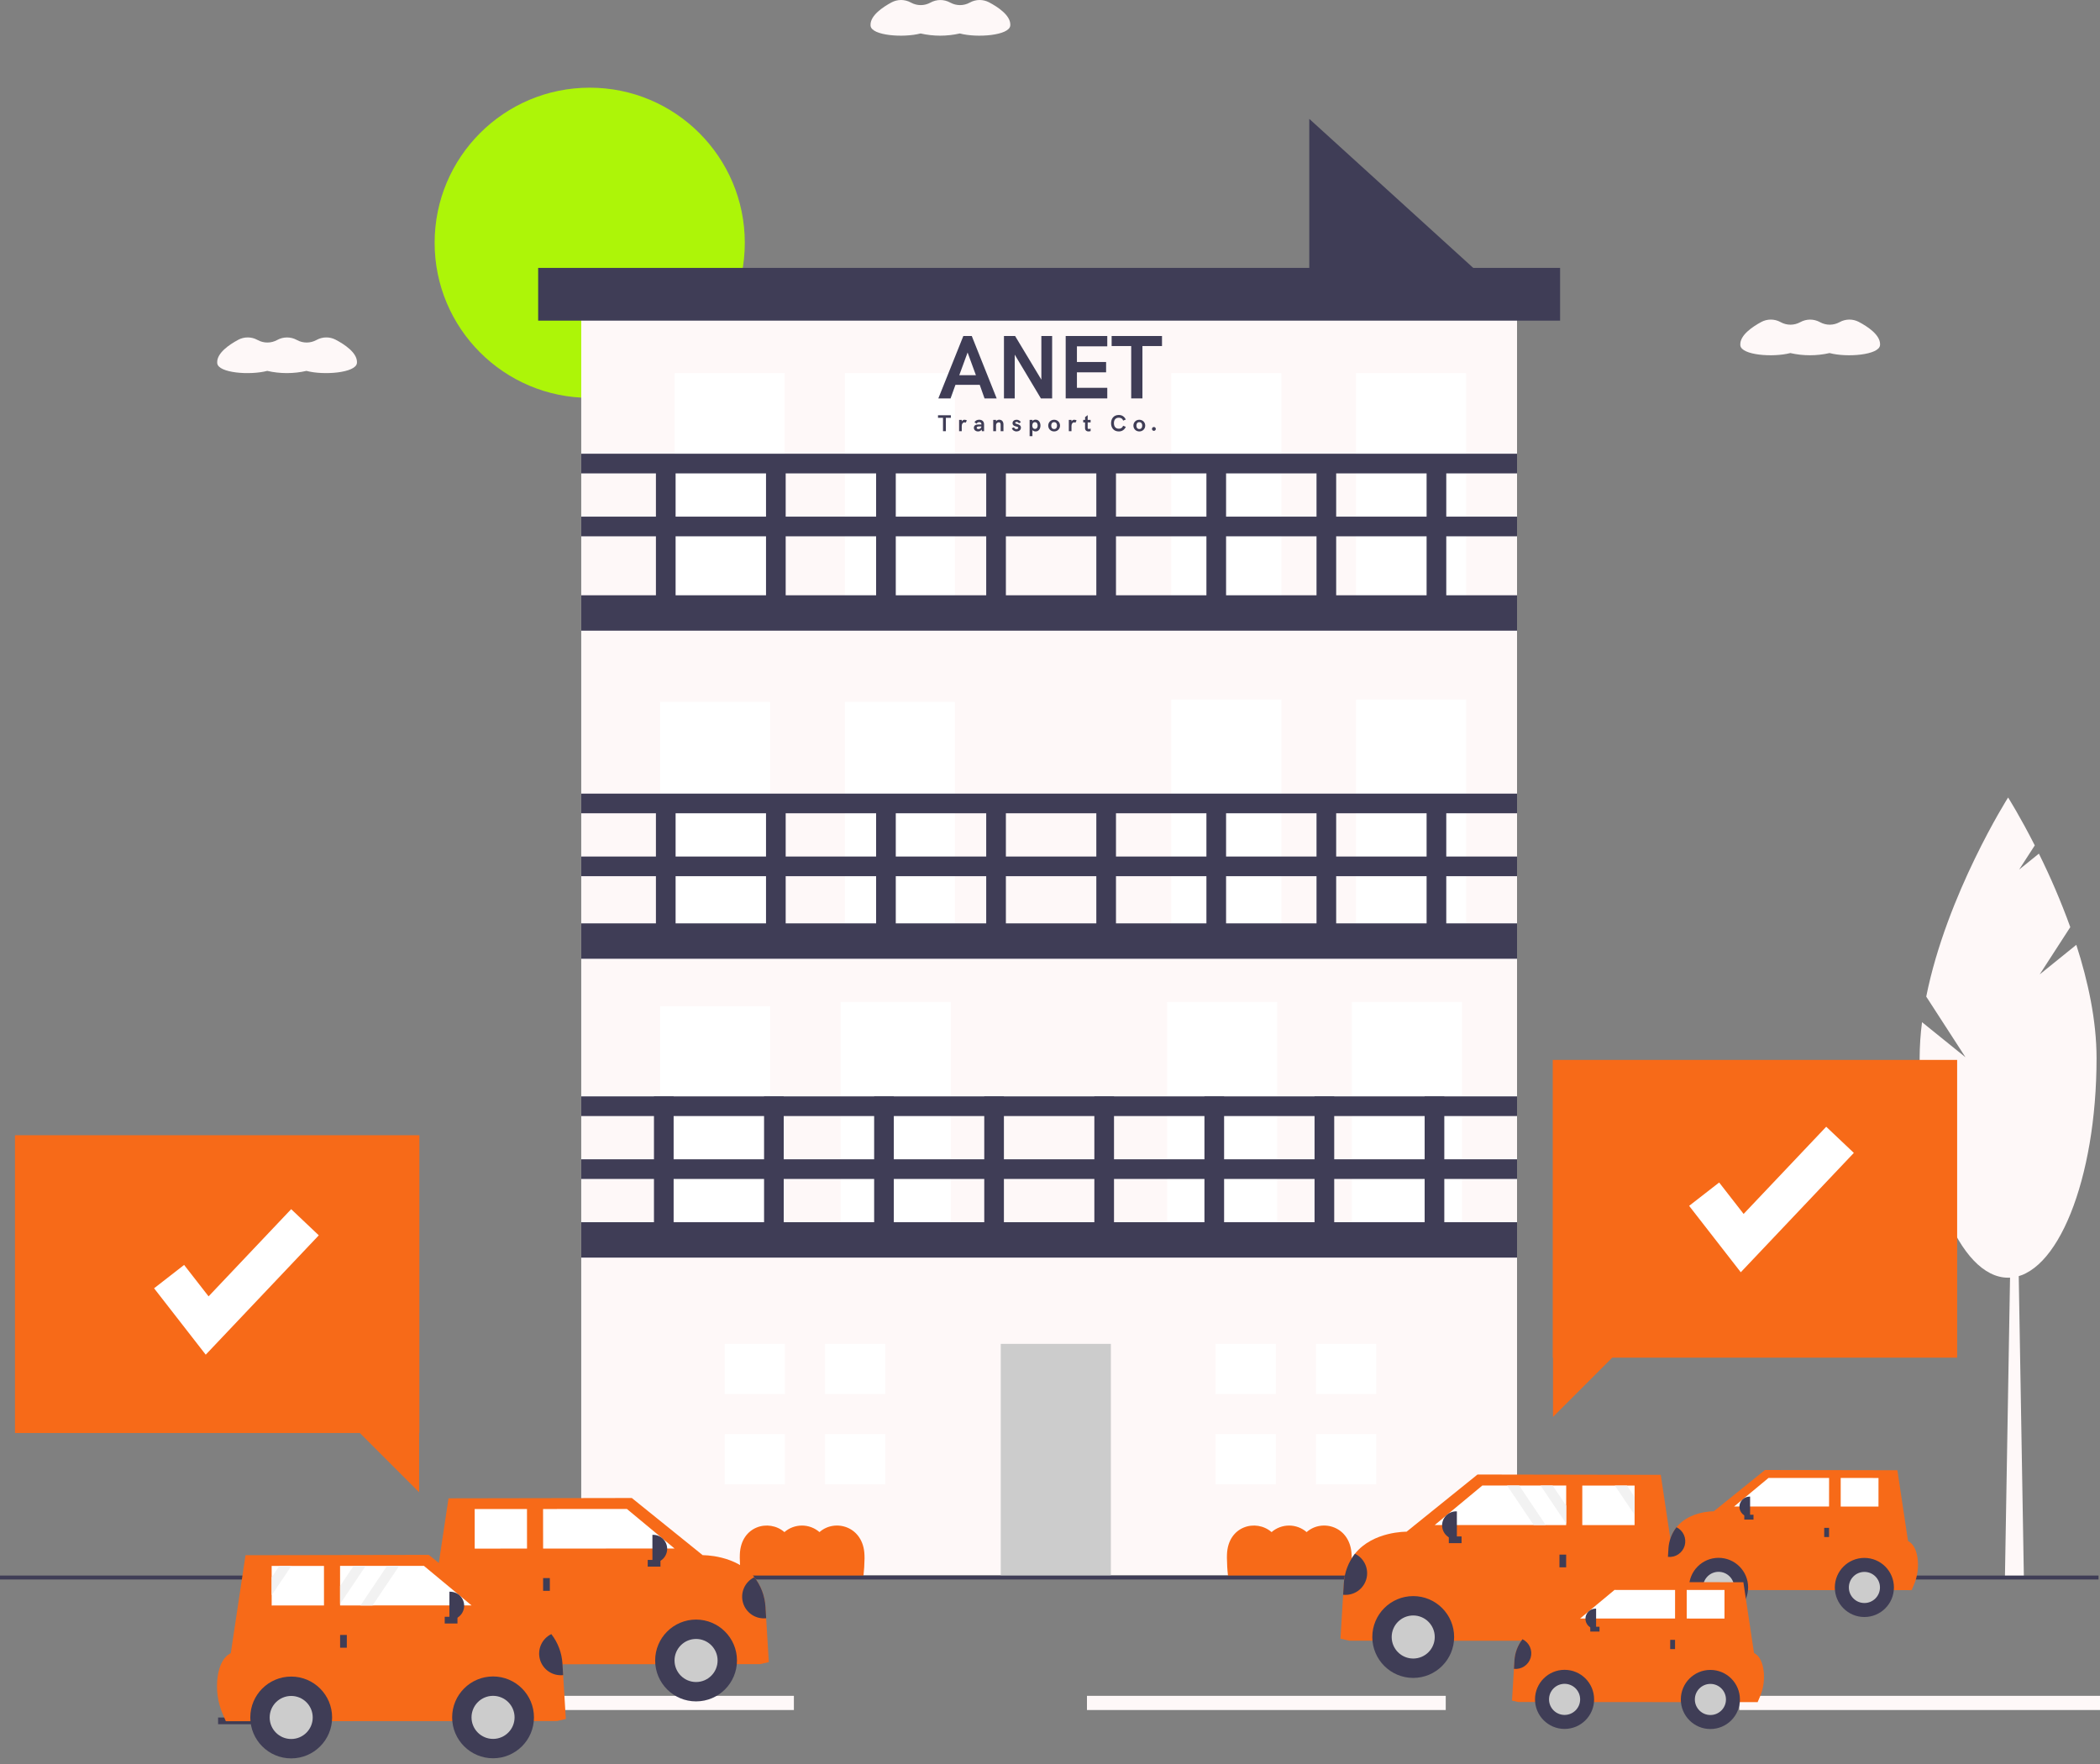 <svg width="150" height="126" viewBox="0 0 150 126" fill="none" xmlns="http://www.w3.org/2000/svg">
<rect x="0" y="0" width="150" height="126" fill="#808080" stroke="none"/>
<g clip-path="url(#clip0_1085_1095)">
<path d="M42.122 28.418C48.24 28.418 53.2 23.459 53.2 17.341C53.2 11.223 48.24 6.263 42.122 6.263C36.005 6.263 31.045 11.223 31.045 17.341C31.045 23.459 36.005 28.418 42.122 28.418Z" fill="#ADF508"/>
<path d="M106.808 20.57H93.52V8.491L106.808 20.57Z" fill="#3F3D56"/>
<path d="M108.36 20.175H41.516V112.525H108.36V20.175Z" fill="#FEF8F8"/>
<path d="M56.049 26.65H48.185V43.221H56.049V26.65Z" fill="white"/>
<path d="M68.213 26.65H60.349V43.221H68.213V26.65Z" fill="white"/>
<path d="M55.013 50.137H47.148V66.708H55.013V50.137Z" fill="white"/>
<path d="M68.213 50.137H60.349V66.708H68.213V50.137Z" fill="white"/>
<path d="M55.013 71.869H47.148V88.439H55.013V71.869Z" fill="white"/>
<path d="M67.917 71.573H60.053V88.143H67.917V71.573Z" fill="white"/>
<path d="M79.347 95.991H71.482V112.562H79.347V95.991Z" fill="#CCCCCC"/>
<path d="M91.228 71.573H83.364V88.143H91.228V71.573Z" fill="white"/>
<path d="M104.429 71.573H96.564V88.143H104.429V71.573Z" fill="white"/>
<path d="M91.524 49.961H83.66V66.532H91.524V49.961Z" fill="white"/>
<path d="M104.724 49.961H96.86V66.532H104.724V49.961Z" fill="white"/>
<path d="M91.524 26.65H83.66V43.221H91.524V26.65Z" fill="white"/>
<path d="M104.724 26.65H96.86V43.221H104.724V26.65Z" fill="white"/>
<path d="M108.36 42.52H41.516V45.048H108.36V42.52Z" fill="#3F3D56"/>
<path d="M108.36 61.181H41.516V62.585H108.36V61.181Z" fill="#3F3D56"/>
<path d="M108.36 56.687H41.516V58.091H108.36V56.687Z" fill="#3F3D56"/>
<path d="M48.116 89.548V78.313H46.712V89.548H48.116Z" fill="#3F3D56"/>
<path d="M55.98 89.548V78.313H54.576V89.548H55.98Z" fill="#3F3D56"/>
<path d="M63.844 89.548V78.313H62.439V89.548H63.844Z" fill="#3F3D56"/>
<path d="M71.708 89.548V78.313H70.304V89.548H71.708Z" fill="#3F3D56"/>
<path d="M79.572 89.548V78.313H78.168V89.548H79.572Z" fill="#3F3D56"/>
<path d="M87.436 89.548V78.313H86.032V89.548H87.436Z" fill="#3F3D56"/>
<path d="M95.301 89.548V78.313H93.897V89.548H95.301Z" fill="#3F3D56"/>
<path d="M103.165 89.548V78.313H101.761V89.548H103.165Z" fill="#3F3D56"/>
<path d="M48.257 68.202V56.968H46.852V68.202H48.257Z" fill="#3F3D56"/>
<path d="M56.12 68.202V56.968H54.716V68.202H56.12Z" fill="#3F3D56"/>
<path d="M63.984 68.202V56.968H62.58V68.202H63.984Z" fill="#3F3D56"/>
<path d="M71.849 68.202V56.968H70.444V68.202H71.849Z" fill="#3F3D56"/>
<path d="M79.713 68.202V56.968H78.309V68.202H79.713Z" fill="#3F3D56"/>
<path d="M87.577 68.202V56.968H86.173V68.202H87.577Z" fill="#3F3D56"/>
<path d="M95.441 68.202V56.968H94.037V68.202H95.441Z" fill="#3F3D56"/>
<path d="M103.305 68.202V56.968H101.9V68.202H103.305Z" fill="#3F3D56"/>
<path d="M48.257 44.206V32.971H46.852V44.206H48.257Z" fill="#3F3D56"/>
<path d="M56.12 44.206V32.971H54.716V44.206H56.12Z" fill="#3F3D56"/>
<path d="M63.984 44.206V32.971H62.58V44.206H63.984Z" fill="#3F3D56"/>
<path d="M71.849 44.206V32.971H70.444V44.206H71.849Z" fill="#3F3D56"/>
<path d="M79.713 44.206V32.971H78.309V44.206H79.713Z" fill="#3F3D56"/>
<path d="M87.577 44.206V32.971H86.173V44.206H87.577Z" fill="#3F3D56"/>
<path d="M95.441 44.206V32.971H94.037V44.206H95.441Z" fill="#3F3D56"/>
<path d="M103.305 44.206V32.971H101.9V44.206H103.305Z" fill="#3F3D56"/>
<path d="M108.36 36.903H41.516V38.308H108.36V36.903Z" fill="#3F3D56"/>
<path d="M108.36 32.409H41.516V33.814H108.36V32.409Z" fill="#3F3D56"/>
<path d="M108.36 65.955H41.516V68.483H108.36V65.955Z" fill="#3F3D56"/>
<path d="M111.436 19.136H38.44V22.903H111.436V19.136Z" fill="#3F3D56"/>
<path d="M56.063 99.574V95.991H51.764V99.574H55.705H56.063Z" fill="white"/>
<path d="M55.705 102.441H51.764V106.024H56.063V102.441H55.705Z" fill="white"/>
<path d="M63.23 95.991H58.931V99.574H63.23V95.991Z" fill="white"/>
<path d="M63.23 102.441H58.931V106.024H63.23V102.441Z" fill="white"/>
<path d="M91.133 99.574V95.991H86.833V99.574H90.775H91.133Z" fill="white"/>
<path d="M90.775 102.441H86.833V106.024H91.133V102.441H90.775Z" fill="white"/>
<path d="M98.3 95.991H94V99.574H98.3V95.991Z" fill="white"/>
<path d="M98.3 102.441H94V106.024H98.3V102.441Z" fill="white"/>
<path d="M108.36 87.301H41.516V89.829H108.36V87.301Z" fill="#3F3D56"/>
<path d="M108.36 82.807H41.516V84.211H108.36V82.807Z" fill="#3F3D56"/>
<path d="M108.36 78.313H41.516V79.718H108.36V78.313Z" fill="#3F3D56"/>
<path d="M61.753 111.321C61.753 111.243 61.752 111.165 61.749 111.088C61.69 109.018 59.636 108.456 58.535 109.436C58.187 109.134 57.742 108.968 57.282 108.968C56.822 108.968 56.377 109.134 56.03 109.436C54.924 108.472 52.911 108.993 52.845 111.04C52.842 111.117 52.841 111.195 52.841 111.273C52.844 111.704 52.87 112.134 52.92 112.561H61.675C61.722 112.15 61.748 111.736 61.753 111.321Z" fill="#F76A18"/>
<path d="M96.549 111.321C96.549 111.243 96.548 111.165 96.545 111.088C96.485 109.018 94.431 108.456 93.331 109.436C92.983 109.134 92.538 108.968 92.078 108.968C91.618 108.968 91.173 109.134 90.826 109.436C89.72 108.472 87.707 108.993 87.641 111.04C87.638 111.117 87.637 111.195 87.637 111.273C87.64 111.704 87.666 112.134 87.716 112.561H96.471C96.518 112.15 96.544 111.736 96.549 111.321Z" fill="#F76A18"/>
<path d="M144.563 112.701H143.209L143.66 86.252H144.112L144.563 112.701Z" fill="#FEF8F8"/>
<path d="M145.692 69.601L147.878 66.223C147.23 64.433 146.481 62.68 145.635 60.974L144.222 62.115L145.341 60.386C144.275 58.287 143.436 56.964 143.436 56.964C143.436 56.964 139.052 63.872 137.588 71.185L140.392 75.519L137.288 73.012C137.177 73.864 137.12 74.722 137.117 75.581C137.117 84.242 139.946 91.264 143.436 91.264C146.925 91.264 149.754 84.242 149.754 75.581C149.754 72.896 149.146 70.086 148.308 67.488L145.692 69.601Z" fill="#FEF8F8"/>
<path d="M139.796 75.707H110.91V96.976H110.928V101.211L115.162 96.976H139.796V75.707Z" fill="#F76A18"/>
<path d="M103.267 121.131H77.64V122.144H103.267V121.131Z" fill="#FEF8F8"/>
<path d="M150.001 121.131H124.234V122.144H150.001V121.131Z" fill="#FEF8F8"/>
<path d="M56.706 121.131H31.045V122.144H56.706V121.131Z" fill="#FEF8F8"/>
<path d="M149.895 112.539H0V112.821H149.895V112.539Z" fill="#3F3D56"/>
<path d="M117.566 117.417L120.584 117.418L120.584 116.939L117.566 116.938L117.566 117.417Z" fill="#3F3D56"/>
<path d="M95.747 117.046L96.37 117.19L120.033 117.203L120.246 116.707C120.617 115.856 120.744 114.92 120.614 114.001C120.512 113.316 120.256 112.636 119.676 112.34L118.626 105.346L105.535 105.323L100.469 109.408C100.469 109.408 98.08 109.365 96.782 110.981C96.314 111.582 96.037 112.31 95.989 113.07L95.938 113.911L95.747 117.046Z" fill="#F76A18"/>
<path d="M100.944 119.851C102.558 119.851 103.866 118.543 103.866 116.929C103.866 115.315 102.558 114.007 100.944 114.007C99.331 114.007 98.022 115.315 98.022 116.929C98.022 118.543 99.331 119.851 100.944 119.851Z" fill="#3F3D56"/>
<path d="M100.944 118.467C101.793 118.467 102.482 117.778 102.482 116.929C102.482 116.08 101.793 115.391 100.944 115.391C100.095 115.391 99.406 116.08 99.406 116.929C99.406 117.778 100.095 118.467 100.944 118.467Z" fill="#CCCCCC"/>
<path d="M115.362 119.859C116.976 119.859 118.284 118.55 118.284 116.937C118.284 115.323 116.976 114.015 115.362 114.015C113.749 114.015 112.44 115.323 112.44 116.937C112.44 118.55 113.749 119.859 115.362 119.859Z" fill="#3F3D56"/>
<path d="M115.362 118.474C116.211 118.474 116.9 117.786 116.9 116.937C116.9 116.087 116.211 115.399 115.362 115.399C114.513 115.399 113.824 116.087 113.824 116.937C113.824 117.786 114.513 118.474 115.362 118.474Z" fill="#CCCCCC"/>
<path d="M102.481 108.931L109.55 108.934H110.413L111.87 108.935V108.828L111.871 107.548L111.872 106.109H110.903L110.04 106.108L108.511 106.107H107.648L105.884 106.106L102.481 108.931Z" fill="white"/>
<path d="M113.02 108.936L116.755 108.938L116.756 108.205V106.924L116.757 106.112H116.21L115.347 106.111L113.021 106.11L113.02 108.936Z" fill="white"/>
<path d="M111.389 111.953L111.868 111.954L111.869 111.043L111.39 111.043L111.389 111.953Z" fill="#3F3D56"/>
<path d="M104.397 110.225L104.397 109.746L103.487 109.746L103.487 110.225L104.397 110.225Z" fill="#3F3D56"/>
<path d="M104.062 109.956L104.009 109.956C103.743 109.956 103.489 109.85 103.301 109.662C103.113 109.475 103.008 109.22 103.008 108.954C103.008 108.689 103.114 108.434 103.302 108.247C103.49 108.059 103.744 107.954 104.01 107.954L104.063 107.954L104.062 109.956Z" fill="#3F3D56"/>
<path d="M95.938 113.911C96.3 113.95 96.664 113.861 96.967 113.658C97.269 113.455 97.491 113.151 97.592 112.801C97.693 112.451 97.667 112.077 97.519 111.744C97.371 111.411 97.11 111.141 96.782 110.981C96.314 111.582 96.037 112.31 95.989 113.07L95.938 113.911Z" fill="#3F3D56"/>
<path d="M54.916 118.723L54.293 118.867L30.63 118.88L30.417 118.384C30.046 117.534 29.919 116.597 30.049 115.678C30.151 114.993 30.407 114.313 30.987 114.018L32.037 107.023L45.129 107L50.194 111.085C50.194 111.085 52.583 111.042 53.881 112.658C54.349 113.259 54.626 113.987 54.674 114.747L54.726 115.588L54.916 118.723Z" fill="#F76A18"/>
<path d="M49.719 121.528C48.105 121.528 46.797 120.22 46.797 118.606C46.797 116.992 48.105 115.684 49.719 115.684C51.332 115.684 52.641 116.992 52.641 118.606C52.641 120.22 51.332 121.528 49.719 121.528Z" fill="#3F3D56"/>
<path d="M49.719 120.144C48.87 120.144 48.181 119.456 48.181 118.606C48.181 117.757 48.87 117.068 49.719 117.068C50.568 117.068 51.257 117.757 51.257 118.606C51.257 119.456 50.568 120.144 49.719 120.144Z" fill="#CCCCCC"/>
<path d="M35.301 121.536C33.687 121.536 32.379 120.228 32.379 118.614C32.379 117 33.687 115.692 35.301 115.692C36.914 115.692 38.223 117 38.223 118.614C38.223 120.228 36.914 121.536 35.301 121.536Z" fill="#3F3D56"/>
<path d="M35.301 120.152C34.452 120.152 33.763 119.463 33.763 118.614C33.763 117.764 34.452 117.076 35.301 117.076C36.15 117.076 36.839 117.764 36.839 118.614C36.839 119.463 36.15 120.152 35.301 120.152Z" fill="#CCCCCC"/>
<path d="M48.182 110.608L41.113 110.611H40.25L38.794 110.612V110.506L38.792 109.225L38.791 107.786H39.761L40.623 107.785L42.152 107.784H43.015L44.779 107.783L48.182 110.608Z" fill="white"/>
<path d="M37.644 110.613L33.908 110.615L33.907 109.882V108.601L33.906 107.789H34.453L35.316 107.788L37.642 107.787L37.644 110.613Z" fill="white"/>
<path d="M39.274 113.631L38.795 113.631L38.794 112.721L39.273 112.72L39.274 113.631Z" fill="#3F3D56"/>
<path d="M46.266 111.902L46.266 111.423L47.176 111.423L47.176 111.902L46.266 111.902Z" fill="#3F3D56"/>
<path d="M46.602 111.633L46.654 111.633C46.92 111.633 47.174 111.528 47.362 111.34C47.55 111.152 47.655 110.897 47.655 110.632C47.655 110.366 47.549 110.112 47.361 109.924C47.173 109.736 46.919 109.631 46.653 109.631L46.6 109.631L46.602 111.633Z" fill="#3F3D56"/>
<path d="M54.726 115.588C54.363 115.628 53.999 115.538 53.696 115.335C53.394 115.132 53.172 114.829 53.071 114.478C52.97 114.128 52.996 113.754 53.144 113.421C53.292 113.088 53.553 112.818 53.881 112.658C54.349 113.259 54.626 113.987 54.674 114.747L54.726 115.588Z" fill="#3F3D56"/>
<path d="M119 113.469L119.45 113.573L136.545 113.582L136.698 113.224C136.966 112.61 137.058 111.933 136.964 111.269C136.89 110.775 136.706 110.283 136.287 110.07L135.528 105.017L126.071 105L122.412 107.951C122.412 107.951 120.685 107.92 119.748 109.088C119.409 109.522 119.21 110.048 119.175 110.597L119.138 111.204L119 113.469Z" fill="#F76A18"/>
<path d="M122.755 115.495C123.921 115.495 124.866 114.55 124.866 113.384C124.866 112.219 123.921 111.273 122.755 111.273C121.59 111.273 120.645 112.219 120.645 113.384C120.645 114.55 121.59 115.495 122.755 115.495Z" fill="#3F3D56"/>
<path d="M122.756 114.495C123.369 114.495 123.867 113.998 123.867 113.384C123.867 112.771 123.369 112.273 122.756 112.273C122.142 112.273 121.645 112.771 121.645 113.384C121.645 113.998 122.142 114.495 122.756 114.495Z" fill="#CCCCCC"/>
<path d="M133.169 115.501C134.335 115.501 135.28 114.556 135.28 113.39C135.28 112.224 134.335 111.279 133.169 111.279C132.004 111.279 131.059 112.224 131.059 113.39C131.059 114.556 132.004 115.501 133.169 115.501Z" fill="#3F3D56"/>
<path d="M133.172 114.501C133.785 114.501 134.283 114.004 134.283 113.39C134.283 112.776 133.785 112.279 133.172 112.279C132.558 112.279 132.061 112.776 132.061 113.39C132.061 114.004 132.558 114.501 133.172 114.501Z" fill="#CCCCCC"/>
<path d="M123.865 107.607L128.972 107.609H129.595L130.647 107.609V107.533L130.648 106.607L130.649 105.568H129.949L129.325 105.567L128.221 105.567H127.598L126.323 105.566L123.865 107.607Z" fill="white"/>
<path d="M131.479 107.61L134.177 107.611L134.178 107.082V106.156L134.179 105.57H133.784L133.16 105.569L131.479 105.569L131.479 107.61Z" fill="white"/>
<path d="M130.3 109.79L130.646 109.79L130.647 109.133L130.301 109.133L130.3 109.79Z" fill="#3F3D56"/>
<path d="M125.25 108.542L125.25 108.196L124.593 108.195L124.592 108.541L125.25 108.542Z" fill="#3F3D56"/>
<path d="M125.006 108.347L124.968 108.347C124.776 108.347 124.592 108.271 124.457 108.135C124.321 107.999 124.245 107.815 124.245 107.624C124.245 107.432 124.321 107.248 124.457 107.112C124.593 106.977 124.777 106.901 124.969 106.901L125.007 106.901L125.006 108.347Z" fill="#3F3D56"/>
<path d="M119.139 111.204C119.4 111.233 119.664 111.168 119.882 111.021C120.101 110.874 120.261 110.655 120.334 110.402C120.407 110.149 120.388 109.879 120.281 109.638C120.174 109.398 119.986 109.203 119.749 109.088C119.411 109.522 119.211 110.048 119.176 110.597L119.139 111.204Z" fill="#3F3D56"/>
<path d="M108 121.469L108.45 121.573L125.545 121.582L125.698 121.224C125.966 120.61 126.058 119.933 125.964 119.269C125.89 118.775 125.706 118.283 125.287 118.07L124.528 113.017L115.071 113L111.412 115.951C111.412 115.951 109.685 115.92 108.748 117.088C108.409 117.522 108.21 118.048 108.175 118.597L108.138 119.204L108 121.469Z" fill="#F76A18"/>
<path d="M111.754 123.495C112.92 123.495 113.865 122.55 113.865 121.384C113.865 120.219 112.92 119.273 111.754 119.273C110.589 119.273 109.644 120.219 109.644 121.384C109.644 122.55 110.589 123.495 111.754 123.495Z" fill="#3F3D56"/>
<path d="M111.756 122.495C112.369 122.495 112.867 121.998 112.867 121.384C112.867 120.771 112.369 120.273 111.756 120.273C111.142 120.273 110.645 120.771 110.645 121.384C110.645 121.998 111.142 122.495 111.756 122.495Z" fill="#CCCCCC"/>
<path d="M122.169 123.501C123.335 123.501 124.28 122.556 124.28 121.39C124.28 120.224 123.335 119.279 122.169 119.279C121.004 119.279 120.059 120.224 120.059 121.39C120.059 122.556 121.004 123.501 122.169 123.501Z" fill="#3F3D56"/>
<path d="M122.172 122.501C122.785 122.501 123.283 122.004 123.283 121.39C123.283 120.776 122.785 120.279 122.172 120.279C121.558 120.279 121.061 120.776 121.061 121.39C121.061 122.004 121.558 122.501 122.172 122.501Z" fill="#CCCCCC"/>
<path d="M112.865 115.607L117.972 115.609H118.595L119.647 115.609V115.533L119.648 114.607L119.649 113.568H118.949L118.325 113.567L117.221 113.567H116.598L115.323 113.566L112.865 115.607Z" fill="white"/>
<path d="M120.479 115.61L123.177 115.611L123.178 115.082V114.156L123.179 113.57H122.784L122.16 113.569L120.479 113.569L120.479 115.61Z" fill="white"/>
<path d="M119.3 117.79L119.646 117.79L119.647 117.133L119.301 117.133L119.3 117.79Z" fill="#3F3D56"/>
<path d="M114.249 116.542L114.249 116.196L113.592 116.195L113.591 116.541L114.249 116.542Z" fill="#3F3D56"/>
<path d="M114.007 116.347L113.969 116.347C113.777 116.347 113.593 116.271 113.457 116.135C113.322 115.999 113.246 115.815 113.246 115.624C113.246 115.432 113.322 115.248 113.458 115.112C113.594 114.977 113.778 114.901 113.97 114.901L114.008 114.901L114.007 116.347Z" fill="#3F3D56"/>
<path d="M108.139 119.204C108.4 119.233 108.664 119.168 108.882 119.021C109.101 118.874 109.261 118.655 109.334 118.402C109.407 118.149 109.388 117.879 109.281 117.638C109.174 117.398 108.986 117.203 108.749 117.088C108.411 117.522 108.211 118.048 108.176 118.597L108.139 119.204Z" fill="#3F3D56"/>
<path d="M110.04 106.108L111.87 108.828L111.871 107.547L110.903 106.109L110.04 106.108Z" fill="#F2F2F2"/>
<path d="M115.348 106.111L116.756 108.205V106.924L116.21 106.112L115.348 106.111Z" fill="#F2F2F2"/>
<path d="M107.648 106.107L109.55 108.934H110.413L108.511 106.107H107.648Z" fill="#F2F2F2"/>
<path d="M69.284 0.177L69.264 0.188C69.053 0.303 68.817 0.364 68.577 0.365C68.336 0.365 68.1 0.306 67.888 0.192C67.876 0.186 67.864 0.179 67.851 0.173C67.64 0.06 67.403 0.001 67.163 0.002C66.923 0.003 66.687 0.063 66.477 0.178L66.458 0.188C66.247 0.303 66.011 0.364 65.771 0.365C65.53 0.365 65.294 0.306 65.082 0.192C65.069 0.186 65.057 0.179 65.044 0.172C64.835 0.06 64.601 0.001 64.364 0C64.126 -0 63.892 0.058 63.683 0.17C63.042 0.515 62.177 1.104 62.181 1.77C62.181 1.796 62.182 1.822 62.185 1.849C62.26 2.54 64.515 2.716 65.754 2.39C66.677 2.601 67.636 2.601 68.559 2.39C69.793 2.721 72.094 2.532 72.161 1.832C72.164 1.806 72.165 1.78 72.165 1.754C72.161 1.087 71.288 0.504 70.644 0.164C70.433 0.054 70.199 -0.002 69.962 6.33504e-05C69.725 0.002 69.492 0.063 69.284 0.177Z" fill="#FEF8F8"/>
<path d="M131.41 23.004L131.39 23.015C131.179 23.13 130.943 23.191 130.703 23.192C130.462 23.193 130.226 23.134 130.014 23.02C130.002 23.013 129.989 23.007 129.977 23C129.766 22.887 129.529 22.829 129.289 22.829C129.049 22.83 128.813 22.891 128.603 23.005L128.584 23.015C128.373 23.13 128.137 23.191 127.897 23.192C127.656 23.193 127.42 23.134 127.208 23.02C127.195 23.013 127.183 23.006 127.17 23C126.961 22.887 126.727 22.828 126.49 22.828C126.252 22.827 126.018 22.885 125.809 22.997C125.168 23.342 124.303 23.931 124.307 24.597C124.307 24.623 124.308 24.65 124.311 24.676C124.386 25.367 126.641 25.544 127.879 25.218C128.803 25.428 129.762 25.428 130.685 25.218C131.919 25.549 134.22 25.359 134.287 24.66C134.29 24.634 134.291 24.607 134.291 24.581C134.287 23.915 133.414 23.331 132.769 22.992C132.559 22.882 132.325 22.825 132.088 22.828C131.851 22.83 131.618 22.89 131.41 23.004Z" fill="#FEF8F8"/>
<path d="M22.617 24.279L22.597 24.289C22.386 24.404 22.15 24.465 21.91 24.466C21.669 24.467 21.433 24.408 21.221 24.294C21.209 24.287 21.197 24.281 21.184 24.274C20.973 24.162 20.736 24.103 20.496 24.104C20.256 24.104 20.02 24.165 19.81 24.279L19.791 24.289C19.581 24.404 19.344 24.465 19.104 24.466C18.863 24.467 18.627 24.408 18.415 24.294C18.402 24.287 18.39 24.28 18.377 24.274C18.168 24.161 17.934 24.102 17.697 24.102C17.459 24.101 17.225 24.16 17.016 24.271C16.375 24.616 15.51 25.206 15.514 25.871C15.514 25.898 15.515 25.924 15.518 25.95C15.593 26.642 17.848 26.818 19.087 26.492C20.01 26.703 20.969 26.703 21.892 26.492C23.126 26.823 25.427 26.633 25.494 25.934C25.497 25.908 25.498 25.881 25.498 25.855C25.494 25.189 24.621 24.606 23.977 24.266C23.766 24.156 23.532 24.099 23.295 24.102C23.058 24.104 22.825 24.165 22.617 24.279Z" fill="#FEF8F8"/>
<path d="M18.596 122.679H15.578V123.158H18.596V122.679Z" fill="#3F3D56"/>
<path d="M40.416 122.786L39.793 122.93L16.13 122.943L15.917 122.447C15.546 121.596 15.418 120.66 15.549 119.741C15.651 119.056 15.906 118.376 16.486 118.08L17.536 111.086L30.628 111.063L35.693 115.148C35.693 115.148 38.082 115.105 39.38 116.721C39.849 117.322 40.125 118.05 40.174 118.81L40.225 119.651L40.416 122.786Z" fill="#F76A18"/>
<path d="M35.218 125.591C36.832 125.591 38.14 124.283 38.14 122.669C38.14 121.055 36.832 119.747 35.218 119.747C33.604 119.747 32.296 121.055 32.296 122.669C32.296 124.283 33.604 125.591 35.218 125.591Z" fill="#3F3D56"/>
<path d="M35.218 124.207C36.067 124.207 36.755 123.518 36.755 122.669C36.755 121.82 36.067 121.131 35.218 121.131C34.368 121.131 33.68 121.82 33.68 122.669C33.68 123.518 34.368 124.207 35.218 124.207Z" fill="#CCCCCC"/>
<path d="M20.8 125.599C22.414 125.599 23.722 124.29 23.722 122.677C23.722 121.063 22.414 119.755 20.8 119.755C19.186 119.755 17.878 121.063 17.878 122.677C17.878 124.29 19.186 125.599 20.8 125.599Z" fill="#3F3D56"/>
<path d="M20.8 124.214C21.649 124.214 22.337 123.526 22.337 122.677C22.337 121.827 21.649 121.139 20.8 121.139C19.95 121.139 19.262 121.827 19.262 122.677C19.262 123.526 19.95 124.214 20.8 124.214Z" fill="#CCCCCC"/>
<path d="M33.68 114.67L26.612 114.674H25.749L24.292 114.675V114.568L24.291 113.287L24.29 111.849H25.259L26.122 111.848L27.65 111.847H28.513L30.278 111.846L33.68 114.67Z" fill="white"/>
<path d="M23.142 114.676L19.406 114.678L19.405 113.945V112.664L19.404 111.852H19.951L20.814 111.851L23.141 111.85L23.142 114.676Z" fill="white"/>
<path d="M24.773 116.783H24.294V117.693H24.773V116.783Z" fill="#3F3D56"/>
<path d="M32.676 115.964L32.676 115.485L31.766 115.486L31.766 115.965L32.676 115.964Z" fill="#3F3D56"/>
<path d="M32.101 113.694H32.153C32.285 113.694 32.415 113.72 32.536 113.77C32.658 113.82 32.768 113.894 32.861 113.987C32.954 114.08 33.028 114.19 33.078 114.312C33.129 114.433 33.154 114.563 33.154 114.695C33.154 114.96 33.049 115.215 32.861 115.403C32.673 115.59 32.419 115.696 32.153 115.696H32.101V113.694H32.101Z" fill="#3F3D56"/>
<path d="M40.224 119.651C39.862 119.69 39.498 119.601 39.195 119.398C38.892 119.195 38.671 118.891 38.57 118.541C38.469 118.191 38.495 117.817 38.643 117.484C38.791 117.151 39.052 116.881 39.38 116.721C39.848 117.322 40.125 118.05 40.173 118.81L40.224 119.651Z" fill="#3F3D56"/>
<path d="M26.122 111.848L24.292 114.568L24.291 113.287L25.259 111.849L26.122 111.848Z" fill="#F2F2F2"/>
<path d="M20.814 111.851L19.405 113.945V112.664L19.951 111.852L20.814 111.851Z" fill="#F2F2F2"/>
<path d="M28.514 111.847L26.612 114.674H25.749L27.651 111.847H28.514Z" fill="#F2F2F2"/>
<path d="M124.341 90.875L120.652 86.132L122.797 84.464L124.544 86.709L130.444 80.481L132.417 82.35L124.341 90.875Z" fill="white"/>
<path d="M1.07 81.089H29.956V102.358H29.939V106.592L25.704 102.358H1.07V81.089Z" fill="#F76A18"/>
<path d="M14.695 96.763L11.006 92.02L13.151 90.352L14.898 92.597L20.798 86.369L22.771 88.238L14.695 96.763Z" fill="white"/>
<path d="M67.357 30.8H67.562V29.844H67.919V29.661H67V29.844H67.357V30.8Z" fill="#3F3D56"/>
<path d="M68.507 30.8H68.697V30.426C68.697 30.282 68.773 30.168 68.883 30.168C68.927 30.168 68.95 30.177 68.973 30.197L69.062 30.035C69.014 29.997 68.945 29.982 68.892 29.982C68.824 29.982 68.755 30.013 68.698 30.096V29.993H68.507V30.8Z" fill="#3F3D56"/>
<path d="M69.856 30.817C69.964 30.817 70.046 30.785 70.116 30.684L70.137 30.8H70.291V30.311C70.291 30.114 70.162 29.98 69.942 29.98C69.79 29.98 69.686 30.041 69.603 30.154L69.754 30.263C69.785 30.206 69.855 30.152 69.936 30.152C70.053 30.152 70.103 30.216 70.103 30.319H69.892C69.712 30.319 69.562 30.373 69.562 30.559C69.562 30.717 69.702 30.817 69.856 30.817ZM69.892 30.649C69.817 30.649 69.764 30.611 69.764 30.559C69.764 30.507 69.815 30.461 69.904 30.461H70.103C70.099 30.562 70.005 30.649 69.892 30.649Z" fill="#3F3D56"/>
<path d="M70.945 30.8H71.145V30.359C71.145 30.258 71.237 30.163 71.346 30.163C71.449 30.163 71.475 30.241 71.475 30.34V30.8H71.675V30.316C71.675 30.147 71.589 29.98 71.378 29.98C71.298 29.98 71.209 30.008 71.145 30.087V29.993H70.945V30.8Z" fill="#3F3D56"/>
<path d="M72.609 30.817C72.761 30.817 72.923 30.734 72.923 30.547C72.923 30.251 72.513 30.324 72.513 30.201C72.513 30.163 72.553 30.137 72.618 30.137C72.705 30.137 72.75 30.185 72.778 30.235L72.918 30.159C72.866 30.064 72.765 29.982 72.616 29.982C72.472 29.982 72.325 30.058 72.325 30.228C72.325 30.511 72.73 30.421 72.73 30.557C72.73 30.6 72.69 30.653 72.599 30.653C72.492 30.653 72.449 30.578 72.427 30.521L72.27 30.59C72.31 30.714 72.439 30.817 72.609 30.817Z" fill="#3F3D56"/>
<path d="M73.544 31.154H73.744V30.719C73.8 30.788 73.888 30.817 73.975 30.817C74.195 30.817 74.319 30.62 74.319 30.397C74.319 30.173 74.195 29.977 73.975 29.977C73.889 29.977 73.805 30 73.744 30.074V29.993H73.544V31.154ZM73.926 30.635C73.794 30.635 73.734 30.532 73.734 30.397C73.734 30.261 73.794 30.154 73.926 30.154C74.056 30.154 74.119 30.261 74.119 30.397C74.119 30.532 74.056 30.635 73.926 30.635Z" fill="#3F3D56"/>
<path d="M75.295 30.817C75.545 30.817 75.716 30.628 75.716 30.4C75.716 30.172 75.545 29.983 75.295 29.983C75.045 29.983 74.874 30.172 74.874 30.4C74.874 30.628 75.045 30.817 75.295 30.817ZM75.295 30.646C75.146 30.646 75.087 30.532 75.087 30.4C75.087 30.268 75.146 30.154 75.295 30.154C75.444 30.154 75.503 30.268 75.503 30.4C75.503 30.532 75.444 30.646 75.295 30.646Z" fill="#3F3D56"/>
<path d="M76.345 30.8H76.535V30.426C76.535 30.282 76.611 30.168 76.722 30.168C76.765 30.168 76.788 30.177 76.811 30.197L76.901 30.035C76.853 29.997 76.783 29.982 76.73 29.982C76.663 29.982 76.593 30.013 76.537 30.096V29.993H76.345V30.8Z" fill="#3F3D56"/>
<path d="M77.756 30.817C77.837 30.817 77.901 30.792 77.901 30.792V30.613C77.901 30.613 77.844 30.641 77.779 30.641C77.718 30.641 77.692 30.615 77.692 30.575V30.172H77.901V29.993H77.692V29.653L77.506 29.793V29.993H77.372V30.172H77.503V30.577C77.503 30.724 77.597 30.817 77.756 30.817Z" fill="#3F3D56"/>
<path d="M79.915 30.817C80.141 30.817 80.323 30.701 80.414 30.488L80.224 30.41C80.163 30.564 80.062 30.621 79.915 30.621C79.67 30.621 79.566 30.448 79.566 30.221C79.566 30.01 79.67 29.836 79.911 29.836C80.06 29.836 80.177 29.894 80.221 30.044L80.412 29.968C80.32 29.755 80.139 29.641 79.913 29.641C79.538 29.641 79.362 29.917 79.362 30.23C79.362 30.542 79.539 30.817 79.915 30.817Z" fill="#3F3D56"/>
<path d="M81.379 30.817C81.629 30.817 81.801 30.628 81.801 30.4C81.801 30.172 81.629 29.983 81.379 29.983C81.13 29.983 80.958 30.172 80.958 30.4C80.958 30.628 81.13 30.817 81.379 30.817ZM81.379 30.646C81.231 30.646 81.171 30.532 81.171 30.4C81.171 30.268 81.231 30.154 81.379 30.154C81.528 30.154 81.588 30.268 81.588 30.4C81.588 30.532 81.528 30.646 81.379 30.646Z" fill="#3F3D56"/>
<path d="M82.558 30.637C82.558 30.713 82.497 30.775 82.421 30.775C82.344 30.775 82.283 30.713 82.283 30.637C82.283 30.561 82.344 30.5 82.421 30.5C82.497 30.5 82.558 30.561 82.558 30.637Z" fill="#3F3D56"/>
<path d="M67.024 28.458H67.898L68.247 27.488H69.981L70.324 28.458H71.191L69.412 24H68.81L67.024 28.458ZM68.519 26.802L69.114 25.178L69.709 26.802H68.519Z" fill="#3F3D56"/>
<path d="M71.711 28.458H72.481V25.333L74.35 28.458H75.153V24H74.383V27.119L72.507 24H71.711V28.458Z" fill="#3F3D56"/>
<path d="M76.121 28.458H79.091V27.701H76.923V26.595H79.007V25.857H76.923V24.738H79.091V24H76.121V28.458Z" fill="#3F3D56"/>
<path d="M80.8 28.458H81.602V24.718H83V24H79.403V24.718H80.8V28.458Z" fill="#3F3D56"/>
</g>
<defs>
<clipPath id="clip0_1085_1095">
<rect width="150" height="125.599" fill="white"/>
</clipPath>
</defs>
</svg>
